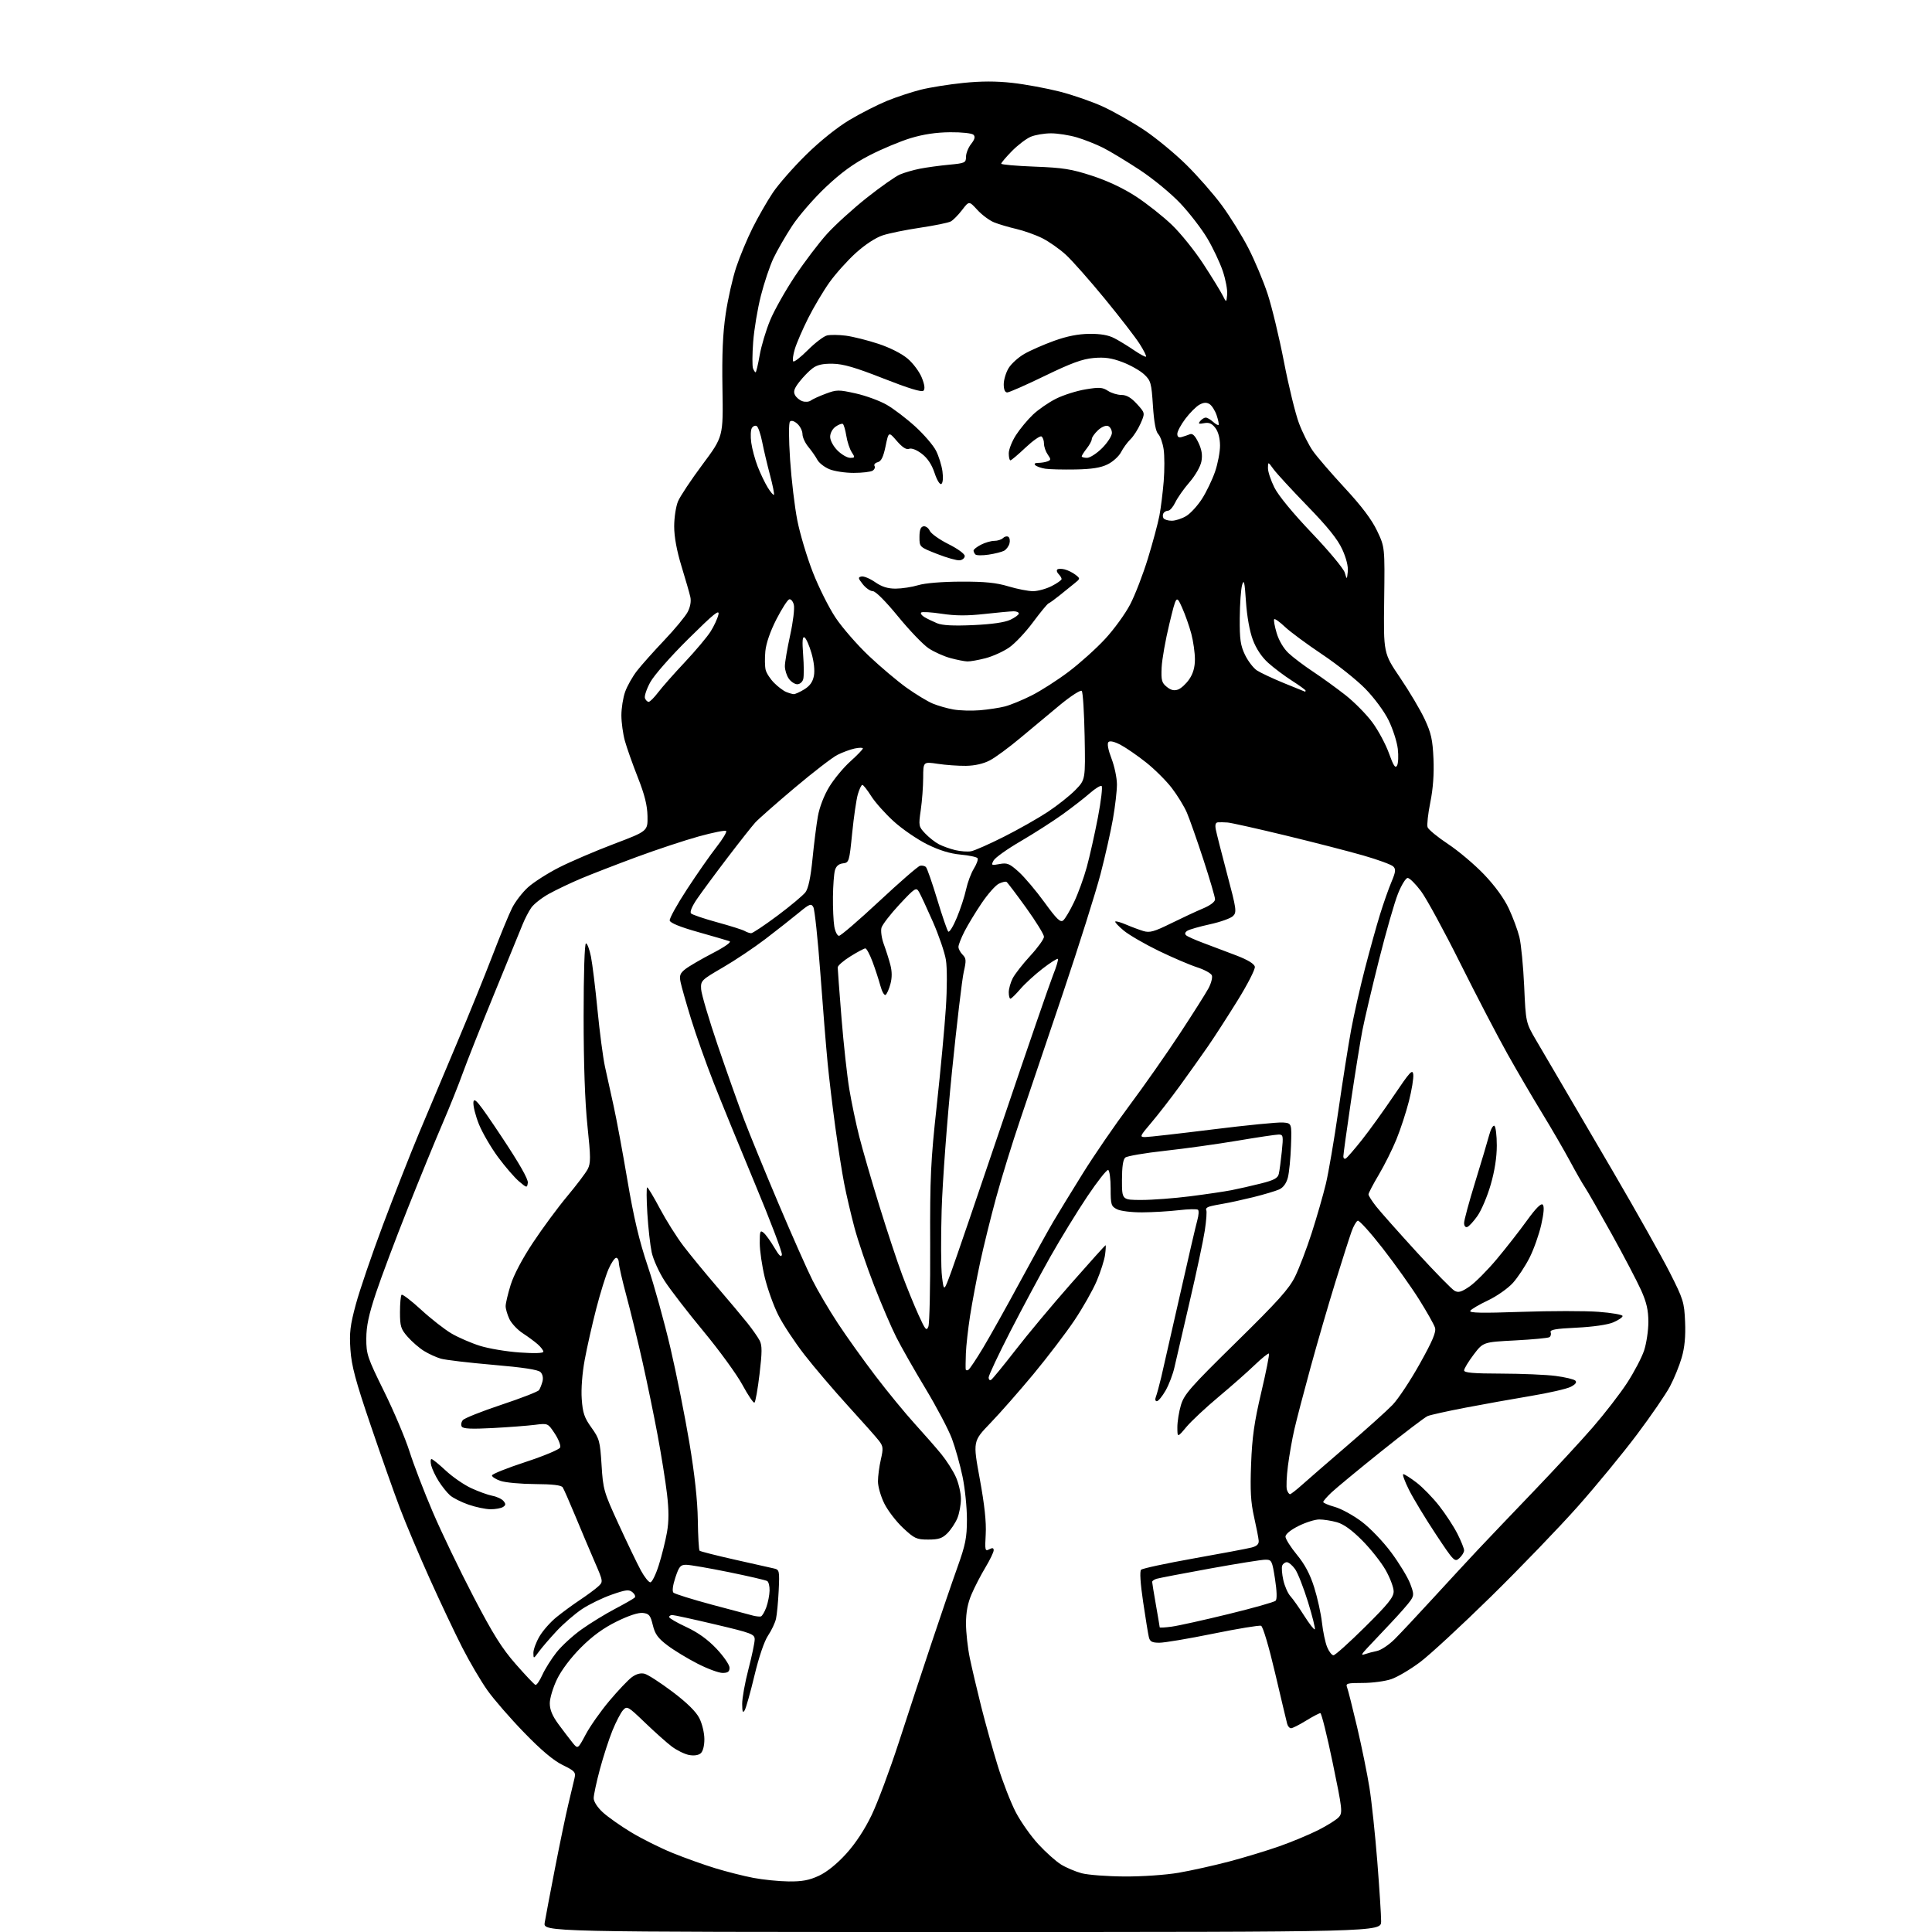 <?xml version="1.0" encoding="UTF-8" standalone="no"?>
<!-- Filename: 2f41cdad231000e4ac5b34861e2094ca79352e01082a2b01e507ddfe6a6537c3.svg -->
<!-- Created with https://svgstud.io -->
<svg
  version="1.1"
  xmlns="http://www.w3.org/2000/svg"
  xmlns:xlink="http://www.w3.org/1999/xlink"
  xmlns:svg="http://www.w3.org/2000/svg"
  xmlns:rdf="http://www.w3.org/1999/02/22-rdf-syntax-ns#"
  xmlns:cc="http://creativecommons.org/ns#"
  xmlns:dc="http://purl.org/dc/elements/1.1/"
  viewBox="0 0 768 768"
  width="768"
  height="768"
  role="img"
  aria-labelledby="titleID descID"
>
  <title id="titleID">pop art, comic-style woman of indigenous descent in business clothes</title>
  <desc id="descID">AI-generated SVG illustration: pop art, comic-style woman of indigenous descent in business clothes, created on https://svgstud.io</desc>

  <rect width="100%" height="100%" fill="white" />


  <path stroke="none" fill="black" fill-rule="evenodd" d="M382.45,768.00C215.91,768.00 215.91,768.00 216.53,764.25C216.87,762.19 218.73,752.40 220.65,742.50C222.58,732.60 224.97,721.12 225.97,717.00C226.97,712.88 228.06,708.31 228.38,706.86C228.93,704.47 228.49,703.98 223.65,701.62C220.02,699.84 215.13,695.73 208.37,688.75C202.89,683.11 196.32,675.55 193.77,671.95C191.21,668.35 186.71,660.70 183.77,654.95C180.84,649.20 174.99,636.85 170.79,627.50C166.58,618.15 161.26,605.55 158.97,599.50C156.67,593.45 151.43,578.60 147.32,566.50C141.31,548.83 139.73,542.92 139.30,536.50C138.84,529.81 139.19,526.87 141.45,518.50C142.93,513.00 147.77,498.82 152.20,487.00C156.64,475.18 163.09,458.75 166.54,450.50C169.99,442.25 176.72,426.27 181.49,415.00C186.25,403.73 192.65,387.98 195.71,380.00C198.77,372.02 202.30,363.45 203.56,360.94C204.82,358.43 207.67,354.72 209.90,352.71C212.13,350.69 217.68,347.15 222.23,344.83C226.78,342.52 236.57,338.32 244.00,335.50C257.50,330.38 257.50,330.38 257.39,324.44C257.31,320.12 256.26,315.91 253.53,309.00C251.47,303.77 249.16,297.25 248.40,294.50C247.64,291.75 247.02,287.19 247.01,284.38C247.01,281.56 247.67,277.35 248.49,275.04C249.31,272.72 251.43,268.95 253.22,266.66C255.00,264.37 259.89,258.89 264.09,254.47C268.29,250.05 272.47,244.99 273.38,243.23C274.42,241.22 274.81,238.99 274.41,237.26C274.07,235.74 272.48,230.24 270.89,225.04C269.01,218.87 268.00,213.38 268.00,209.26C268.00,205.78 268.68,201.30 269.52,199.30C270.35,197.31 274.74,190.70 279.27,184.63C287.50,173.58 287.50,173.58 287.19,154.54C286.96,140.77 287.32,132.52 288.48,124.73C289.36,118.81 291.24,110.49 292.66,106.23C294.07,101.98 297.00,94.95 299.17,90.61C301.34,86.27 304.95,79.97 307.20,76.61C309.45,73.25 315.42,66.45 320.46,61.50C326.01,56.05 332.80,50.61 337.67,47.70C342.10,45.06 348.82,41.64 352.61,40.09C356.40,38.55 362.43,36.56 366.01,35.66C369.59,34.76 377.16,33.55 382.84,32.97C390.00,32.23 396.00,32.22 402.39,32.94C407.46,33.50 415.91,35.06 421.17,36.39C426.43,37.73 434.23,40.43 438.50,42.41C442.77,44.38 450.08,48.53 454.73,51.62C459.39,54.72 466.91,60.91 471.46,65.38C476.01,69.85 482.40,77.14 485.68,81.59C488.95,86.03 493.70,93.68 496.23,98.59C498.76,103.49 502.21,111.71 503.90,116.85C505.59,121.99 508.52,134.14 510.40,143.85C512.28,153.56 514.96,164.54 516.37,168.26C517.77,171.98 520.26,176.93 521.89,179.26C523.52,181.59 529.24,188.22 534.59,194.00C541.28,201.22 545.28,206.53 547.41,211.00C550.50,217.50 550.50,217.50 550.23,238.59C549.96,259.67 549.96,259.67 556.57,269.42C560.21,274.79 564.59,282.17 566.31,285.84C568.91,291.40 569.49,294.01 569.83,301.63C570.09,307.68 569.67,313.54 568.57,318.95C567.66,323.46 567.17,327.90 567.48,328.82C567.79,329.74 571.45,332.75 575.60,335.50C579.76,338.25 586.23,343.72 589.98,347.65C594.28,352.16 597.90,357.14 599.77,361.15C601.41,364.64 603.30,369.75 603.98,372.50C604.66,375.25 605.52,384.02 605.88,392.00C606.53,406.50 606.53,406.50 610.62,413.50C612.87,417.35 616.96,424.32 619.71,429.00C622.47,433.68 632.21,450.32 641.37,466.00C650.52,481.68 660.60,499.60 663.76,505.83C669.17,516.51 669.52,517.65 669.85,525.49C670.09,531.23 669.68,535.62 668.51,539.65C667.58,542.87 665.48,548.04 663.83,551.14C662.19,554.24 656.26,562.87 650.67,570.31C645.08,577.75 634.54,590.57 627.25,598.79C619.96,607.01 604.43,623.14 592.74,634.62C581.05,646.10 568.34,657.86 564.49,660.73C560.65,663.61 555.51,666.65 553.07,667.48C550.64,668.32 545.53,669.00 541.71,669.00C535.52,669.00 534.86,669.18 535.48,670.75C535.86,671.71 537.66,678.84 539.48,686.58C541.30,694.32 543.50,705.12 544.37,710.58C545.25,716.04 546.65,729.27 547.50,740.00C548.34,750.73 549.03,761.41 549.02,763.75C549.00,768.00 549.00,768.00 382.45,768.00zM313.50,747.90C318.87,747.96 321.68,747.43 325.53,745.64C328.71,744.16 332.71,740.93 336.37,736.90C340.09,732.80 343.73,727.27 346.50,721.50C348.88,716.55 353.75,703.50 357.33,692.50C360.90,681.50 366.75,663.73 370.34,653.00C373.92,642.27 378.53,628.77 380.60,623.00C383.81,614.03 384.36,611.26 384.37,604.00C384.38,599.33 383.60,591.67 382.63,587.00C381.66,582.33 379.76,575.54 378.41,571.92C377.06,568.30 372.32,559.30 367.87,551.92C363.42,544.54 358.20,535.36 356.27,531.52C354.33,527.69 350.37,518.46 347.47,511.01C344.57,503.57 341.05,493.20 339.66,487.99C338.27,482.77 336.43,474.90 335.58,470.50C334.72,466.10 333.13,455.98 332.04,448.00C330.95,440.02 329.57,428.55 328.99,422.50C328.40,416.45 327.10,400.44 326.11,386.92C325.11,373.41 323.85,361.56 323.32,360.61C322.45,359.04 321.83,359.28 317.42,362.92C314.71,365.15 308.81,369.79 304.30,373.24C299.80,376.68 292.15,381.80 287.30,384.61C278.73,389.60 278.51,389.82 278.71,393.24C278.82,395.17 281.81,405.25 285.34,415.63C288.88,426.01 293.57,439.23 295.76,445.00C297.95,450.77 304.13,465.85 309.49,478.50C314.85,491.15 320.94,504.88 323.02,509.00C325.09,513.12 329.60,520.77 333.04,526.00C336.47,531.23 343.23,540.67 348.05,547.00C352.87,553.33 359.90,561.88 363.66,566.01C367.42,570.14 372.17,575.57 374.21,578.07C376.25,580.57 378.83,584.61 379.94,587.06C381.05,589.50 381.97,593.43 381.98,595.78C381.99,598.14 381.35,601.62 380.56,603.52C379.76,605.42 377.98,608.11 376.60,609.49C374.58,611.51 373.10,612.00 369.00,612.00C364.34,612.00 363.51,611.62 359.00,607.40C356.29,604.87 352.94,600.51 351.54,597.70C350.14,594.90 349.00,590.93 349.00,588.88C349.00,586.83 349.52,582.91 350.15,580.17C351.17,575.74 351.09,574.91 349.40,572.72C348.36,571.36 342.83,565.13 337.12,558.88C331.42,552.62 323.61,543.46 319.77,538.51C315.93,533.57 311.25,526.48 309.38,522.76C307.50,519.03 305.08,512.27 303.99,507.74C302.90,503.21 302.01,497.08 302.01,494.13C302.00,489.38 302.18,488.90 303.56,490.05C304.41,490.76 306.32,493.40 307.80,495.91C309.68,499.13 310.57,499.97 310.81,498.75C310.99,497.79 306.22,485.20 300.19,470.76C294.17,456.32 286.76,438.20 283.73,430.50C280.70,422.80 276.63,411.32 274.69,405.00C272.75,398.68 270.87,392.09 270.53,390.37C270.00,387.78 270.34,386.88 272.43,385.24C273.82,384.14 278.67,381.31 283.21,378.95C288.24,376.34 290.89,374.45 289.98,374.14C289.17,373.85 283.55,372.22 277.51,370.51C270.36,368.50 266.41,366.89 266.22,365.92C266.07,365.10 269.16,359.50 273.11,353.47C277.05,347.43 282.31,339.91 284.79,336.74C287.28,333.57 289.02,330.68 288.65,330.32C288.29,329.96 283.38,330.94 277.75,332.50C272.11,334.06 260.98,337.75 253.00,340.70C245.03,343.65 235.12,347.49 231.00,349.22C226.88,350.96 221.14,353.69 218.25,355.29C215.36,356.88 212.17,359.39 211.17,360.85C210.16,362.31 208.61,365.30 207.73,367.50C206.84,369.70 201.78,382.07 196.48,395.00C191.18,407.93 185.54,422.15 183.94,426.62C182.34,431.09 178.73,440.09 175.92,446.62C173.10,453.15 166.85,468.40 162.04,480.50C157.22,492.60 151.56,507.68 149.45,514.00C146.58,522.62 145.62,527.15 145.61,532.11C145.59,538.30 146.04,539.64 152.68,553.11C156.59,561.03 161.13,571.77 162.79,577.00C164.45,582.23 168.59,593.02 172.01,601.00C175.42,608.98 182.67,624.06 188.12,634.53C195.98,649.61 199.48,655.21 205.03,661.53C208.87,665.91 212.39,669.63 212.85,669.78C213.30,669.93 214.53,668.14 215.59,665.80C216.64,663.47 219.17,659.44 221.21,656.85C223.25,654.27 227.75,650.14 231.21,647.69C234.67,645.23 240.65,641.56 244.50,639.54C248.35,637.51 251.86,635.51 252.29,635.08C252.73,634.66 252.34,633.70 251.44,632.95C250.03,631.78 248.83,631.91 243.16,633.90C239.51,635.17 234.22,637.74 231.40,639.61C228.59,641.48 224.07,645.37 221.37,648.25C218.67,651.14 215.47,654.85 214.26,656.50C212.10,659.46 212.06,659.46 212.03,657.09C212.01,655.76 213.10,652.80 214.45,650.50C215.79,648.21 218.83,644.76 221.20,642.85C223.56,640.93 227.75,637.86 230.50,636.03C233.25,634.20 236.48,631.82 237.67,630.75C239.85,628.80 239.85,628.80 236.31,620.65C234.37,616.17 230.92,608.00 228.64,602.50C226.36,597.00 224.13,591.94 223.69,591.25C223.13,590.39 219.69,589.98 212.69,589.94C207.09,589.91 200.93,589.35 199.00,588.69C197.07,588.04 195.53,587.05 195.57,586.50C195.61,585.95 201.60,583.55 208.88,581.17C216.21,578.77 222.37,576.19 222.68,575.39C222.98,574.60 222.01,572.10 220.52,569.85C217.80,565.74 217.80,565.74 212.65,566.39C209.82,566.75 202.28,567.33 195.90,567.67C187.43,568.12 184.10,567.97 183.56,567.10C183.16,566.45 183.35,565.28 183.99,564.51C184.63,563.75 191.53,561.00 199.32,558.41C207.12,555.82 213.84,553.21 214.26,552.60C214.68,552.00 215.30,550.45 215.64,549.17C216.01,547.75 215.71,546.28 214.86,545.43C213.90,544.47 207.95,543.56 195.98,542.54C186.37,541.71 177.02,540.61 175.21,540.08C173.41,539.55 170.40,538.18 168.53,537.02C166.67,535.87 163.76,533.35 162.07,531.43C159.34,528.32 159.00,527.24 159.00,521.63C159.00,518.17 159.28,515.05 159.63,514.70C159.98,514.36 163.46,517.02 167.38,520.62C171.30,524.23 176.75,528.49 179.50,530.10C182.25,531.70 187.34,533.91 190.80,534.99C194.27,536.08 201.36,537.27 206.55,537.63C212.47,538.05 216.00,537.93 216.00,537.32C216.00,536.79 214.99,535.46 213.75,534.37C212.51,533.28 209.81,531.29 207.75,529.95C205.69,528.60 203.33,526.08 202.50,524.35C201.68,522.62 201.00,520.30 201.00,519.20C201.00,518.11 201.89,514.32 202.99,510.78C204.20,506.85 207.66,500.29 211.89,493.93C215.69,488.19 221.82,479.90 225.50,475.50C229.18,471.10 232.84,466.27 233.62,464.76C234.85,462.38 234.84,460.09 233.52,447.54C232.53,438.08 232.00,422.99 232.00,404.03C232.00,386.82 232.38,375.00 232.93,375.00C233.44,375.00 234.33,377.36 234.91,380.25C235.49,383.14 236.66,392.70 237.52,401.50C238.38,410.30 239.71,420.43 240.48,424.00C241.25,427.57 242.80,434.58 243.91,439.56C245.02,444.55 247.49,457.82 249.39,469.06C251.93,484.05 254.08,493.18 257.48,503.28C260.03,510.86 264.08,525.49 266.49,535.78C268.90,546.08 272.29,563.05 274.04,573.50C276.15,586.12 277.27,596.42 277.39,604.19C277.48,610.63 277.80,616.13 278.09,616.43C278.39,616.72 284.68,618.32 292.07,619.98C299.45,621.63 306.50,623.22 307.71,623.50C309.82,624.00 309.91,624.42 309.54,632.30C309.32,636.85 308.84,641.91 308.46,643.54C308.08,645.17 306.66,648.16 305.30,650.18C303.81,652.40 301.67,658.69 299.92,666.01C298.32,672.69 296.57,678.91 296.04,679.83C295.29,681.11 295.05,680.54 295.03,677.36C295.01,675.08 296.12,668.89 297.50,663.60C298.88,658.30 300.00,652.95 300.00,651.71C300.00,649.60 298.86,649.17 284.25,645.72C275.59,643.67 267.94,642.00 267.25,642.00C266.56,642.00 266.00,642.36 266.00,642.81C266.00,643.25 269.07,645.04 272.83,646.78C277.46,648.93 281.33,651.71 284.83,655.41C287.67,658.42 290.00,661.81 290.00,662.94C290.00,664.52 289.36,665.00 287.25,665.02C285.74,665.02 281.25,663.37 277.28,661.33C273.30,659.30 267.92,656.03 265.32,654.06C261.54,651.20 260.37,649.59 259.50,645.99C258.56,642.11 258.03,641.46 255.56,641.17C253.76,640.96 249.92,642.22 245.11,644.59C239.85,647.18 235.47,650.37 230.93,654.92C226.96,658.89 223.20,663.86 221.45,667.47C219.85,670.76 218.55,675.08 218.55,677.08C218.55,679.66 219.56,682.08 222.02,685.43C223.94,688.02 226.44,691.32 227.60,692.75C229.70,695.35 229.70,695.35 232.86,689.42C234.59,686.17 238.82,680.16 242.26,676.09C245.69,672.01 249.70,667.79 251.16,666.71C252.91,665.42 254.65,664.95 256.22,665.34C257.54,665.67 262.52,668.89 267.30,672.49C273.05,676.83 276.66,680.37 277.99,682.98C279.11,685.17 280.00,688.89 280.00,691.34C280.00,694.05 279.42,696.24 278.50,697.00C277.57,697.77 275.77,698.00 273.83,697.62C272.09,697.27 269.05,695.77 267.08,694.30C265.11,692.82 260.31,688.54 256.41,684.79C249.63,678.27 249.26,678.06 247.66,679.82C246.75,680.83 244.86,684.47 243.46,687.91C242.06,691.35 239.81,698.29 238.46,703.33C237.11,708.37 236.00,713.54 236.00,714.80C236.00,716.17 237.47,718.45 239.64,720.44C241.64,722.27 246.70,725.84 250.89,728.37C255.08,730.90 262.44,734.58 267.25,736.54C272.06,738.50 279.71,741.24 284.25,742.63C288.79,744.02 295.65,745.76 299.50,746.49C303.35,747.22 309.65,747.86 313.50,747.90zM447.00,745.93C454.02,745.97 463.45,745.32 468.50,744.45C473.45,743.60 482.49,741.59 488.58,739.99C494.67,738.38 503.67,735.65 508.58,733.92C513.49,732.19 520.42,729.30 524.00,727.50C527.58,725.69 531.26,723.38 532.18,722.36C533.77,720.60 533.62,719.33 529.77,700.75C527.52,689.89 525.31,681.00 524.86,681.00C524.40,681.00 521.84,682.35 519.15,684.00C516.47,685.65 513.80,687.00 513.21,687.00C512.62,687.00 511.92,686.21 511.67,685.25C511.41,684.29 509.26,675.24 506.89,665.14C504.42,654.59 502.04,646.57 501.30,646.28C500.59,646.01 492.02,647.42 482.26,649.41C472.49,651.40 462.86,653.02 460.86,653.01C457.91,653.00 457.11,652.57 456.68,650.75C456.38,649.51 455.36,643.20 454.40,636.72C453.31,629.36 453.01,624.59 453.60,624.00C454.12,623.48 463.53,621.46 474.52,619.50C485.51,617.55 495.85,615.60 497.50,615.17C499.63,614.62 500.46,613.82 500.35,612.44C500.27,611.38 499.44,607.12 498.51,603.00C497.19,597.15 496.93,592.52 497.33,582.00C497.73,571.34 498.58,565.35 501.36,553.53C503.30,545.29 504.68,538.34 504.42,538.08C504.16,537.83 501.60,539.88 498.73,542.64C495.85,545.41 489.38,551.12 484.34,555.33C479.30,559.54 473.57,564.90 471.61,567.24C468.04,571.50 468.04,571.50 468.02,567.41C468.01,565.16 468.65,561.15 469.45,558.50C470.73,554.25 473.28,551.35 491.37,533.59C507.99,517.27 512.39,512.37 514.80,507.50C516.42,504.20 519.40,496.39 521.42,490.14C523.43,483.89 525.96,475.12 527.04,470.64C528.11,466.16 530.36,453.05 532.02,441.50C533.69,429.95 535.96,415.55 537.07,409.50C538.19,403.45 540.67,392.43 542.60,385.00C544.53,377.57 547.21,367.90 548.58,363.50C549.94,359.10 551.98,353.30 553.11,350.62C554.82,346.56 554.94,345.52 553.83,344.43C553.10,343.70 547.75,341.74 541.94,340.07C536.13,338.40 522.18,334.81 510.94,332.09C499.70,329.37 489.38,327.07 488.00,326.96C486.62,326.86 484.89,326.83 484.14,326.89C483.20,326.97 482.94,327.86 483.30,329.75C483.59,331.26 485.62,339.25 487.81,347.50C491.52,361.43 491.68,362.62 490.15,364.14C489.24,365.04 485.12,366.51 481.00,367.41C476.88,368.31 472.83,369.47 472.01,369.98C471.05,370.58 470.87,371.23 471.51,371.80C472.05,372.29 475.20,373.69 478.50,374.91C481.80,376.13 487.64,378.34 491.49,379.82C496.06,381.58 498.59,383.13 498.82,384.30C499.01,385.28 495.90,391.36 491.90,397.80C487.91,404.23 482.62,412.43 480.14,416.00C477.67,419.57 472.71,426.55 469.12,431.50C465.52,436.45 460.38,443.09 457.69,446.25C453.07,451.69 452.93,452.00 455.25,452.00C456.60,452.00 468.68,450.63 482.10,448.96C495.52,447.29 508.07,446.05 510.00,446.21C513.50,446.50 513.50,446.50 513.19,455.50C513.02,460.45 512.46,466.11 511.95,468.09C511.34,470.40 510.12,472.08 508.50,472.82C507.13,473.44 502.51,474.82 498.25,475.88C493.99,476.93 488.70,478.09 486.50,478.45C484.30,478.81 481.71,479.34 480.74,479.63C479.76,479.91 479.21,480.53 479.50,481.01C479.80,481.48 479.54,485.16 478.92,489.19C478.31,493.21 475.59,505.95 472.89,517.50C470.19,529.05 467.48,540.75 466.87,543.50C466.27,546.25 464.68,550.41 463.35,552.75C462.01,555.09 460.44,557.00 459.85,557.00C459.24,557.00 459.08,556.25 459.48,555.25C459.86,554.29 460.81,550.80 461.60,547.50C462.38,544.20 465.71,529.58 469.00,515.00C472.28,500.43 475.42,486.94 475.96,485.03C476.51,483.11 476.62,481.26 476.23,480.91C475.83,480.55 472.35,480.63 468.50,481.08C464.65,481.53 458.12,481.91 454.00,481.93C449.82,481.95 445.39,481.41 444.00,480.69C441.70,479.52 441.50,478.88 441.50,472.46C441.50,468.63 441.06,465.32 440.52,465.09C439.98,464.87 436.25,469.60 432.23,475.59C428.21,481.59 421.61,492.35 417.57,499.50C413.54,506.65 406.35,520.05 401.61,529.27C396.88,538.49 393.00,546.73 393.00,547.58C393.00,548.42 393.45,548.84 393.99,548.50C394.54,548.17 398.89,542.85 403.66,536.70C408.42,530.54 418.36,518.64 425.75,510.25C433.13,501.86 439.31,495.00 439.47,495.00C439.64,495.00 439.56,496.69 439.29,498.75C439.02,500.81 437.53,505.50 435.98,509.17C434.42,512.84 430.41,519.93 427.05,524.93C423.69,529.93 416.37,539.52 410.79,546.26C405.20,552.99 397.50,561.75 393.68,565.71C386.73,572.93 386.73,572.93 389.48,587.91C391.37,598.20 392.11,605.07 391.84,609.86C391.47,616.29 391.58,616.76 393.22,615.88C394.52,615.19 395.00,615.30 395.00,616.27C395.00,617.01 393.53,620.07 391.73,623.06C389.93,626.05 387.45,630.83 386.23,633.69C384.68,637.28 384.00,640.87 384.00,645.37C384.00,648.94 384.69,655.16 385.53,659.18C386.37,663.21 388.42,671.90 390.07,678.50C391.73,685.10 394.69,695.67 396.64,702.00C398.59,708.33 401.82,716.62 403.81,720.43C405.80,724.24 409.85,729.96 412.79,733.14C415.74,736.33 419.78,739.94 421.78,741.17C423.77,742.40 427.45,743.96 429.95,744.64C432.45,745.31 440.12,745.89 447.00,745.93zM530.08,658.00C530.73,658.00 536.37,652.93 542.63,646.73C551.85,637.60 554.00,634.92 554.00,632.60C554.00,631.03 552.56,627.21 550.81,624.12C549.05,621.03 544.86,615.73 541.50,612.35C537.37,608.19 534.11,605.85 531.44,605.11C529.27,604.50 526.13,604.01 524.45,604.01C522.77,604.00 519.05,605.17 516.20,606.59C513.05,608.16 511.00,609.84 511.00,610.85C511.00,611.76 513.04,614.99 515.52,618.01C518.69,621.85 520.76,625.75 522.41,631.00C523.71,635.12 525.10,641.42 525.50,645.00C525.90,648.58 526.82,652.96 527.56,654.75C528.30,656.54 529.43,658.00 530.08,658.00zM542.50,657.58C543.60,657.19 545.80,656.60 547.39,656.28C548.98,655.96 552.13,653.85 554.39,651.60C556.65,649.34 563.45,642.10 569.49,635.50C575.54,628.90 583.66,620.12 587.53,616.00C591.41,611.88 601.31,601.49 609.54,592.92C617.77,584.35 628.38,572.88 633.12,567.42C637.86,561.96 644.01,554.01 646.79,549.74C649.57,545.47 652.61,539.67 653.55,536.86C654.48,534.04 655.25,528.94 655.25,525.52C655.25,520.83 654.54,517.73 652.38,512.90C650.80,509.38 645.52,499.30 640.64,490.50C635.75,481.70 630.99,473.38 630.05,472.00C629.11,470.62 626.41,465.90 624.05,461.50C621.68,457.10 616.72,448.55 613.02,442.50C609.32,436.45 603.13,425.88 599.27,419.00C595.41,412.12 586.97,395.93 580.52,383.00C574.07,370.07 567.03,357.14 564.87,354.25C562.70,351.36 560.32,349.00 559.57,349.00C558.83,349.00 557.09,351.81 555.72,355.25C554.34,358.69 550.96,370.50 548.19,381.50C545.42,392.50 542.45,405.10 541.59,409.50C540.73,413.90 538.67,426.67 537.01,437.87C535.36,449.07 534.00,458.89 534.00,459.68C534.00,460.47 534.45,460.84 535.01,460.49C535.56,460.15 538.41,456.86 541.33,453.19C544.26,449.51 549.99,441.55 554.08,435.50C560.48,426.01 561.54,424.86 561.80,427.12C561.97,428.56 561.19,433.34 560.07,437.73C558.95,442.13 556.72,448.95 555.11,452.89C553.51,456.83 550.35,463.16 548.10,466.95C545.84,470.75 544.00,474.27 544.00,474.79C544.00,475.30 545.38,477.47 547.07,479.61C548.76,481.75 556.03,489.93 563.22,497.80C570.42,505.66 577.17,512.56 578.23,513.12C579.77,513.95 581.00,513.58 584.24,511.34C586.48,509.78 591.32,504.91 595.00,500.51C598.69,496.10 604.08,489.21 606.98,485.18C610.48,480.33 612.60,478.20 613.26,478.86C613.92,479.52 613.72,482.22 612.66,486.88C611.79,490.74 609.70,496.64 608.01,499.98C606.32,503.32 603.34,507.83 601.38,510.00C599.42,512.17 594.98,515.28 591.50,516.93C588.02,518.57 584.85,520.43 584.46,521.07C583.93,521.93 589.03,522.03 604.80,521.48C616.37,521.08 630.16,521.07 635.42,521.47C640.69,521.86 645.00,522.62 645.00,523.14C645.00,523.67 643.31,524.81 641.25,525.68C639.01,526.62 633.14,527.46 626.70,527.77C618.30,528.17 616.01,528.58 616.40,529.61C616.68,530.34 616.46,531.21 615.91,531.55C615.36,531.90 609.21,532.47 602.24,532.84C589.58,533.50 589.58,533.50 585.79,538.50C583.71,541.25 582.01,544.06 582.01,544.75C582.00,545.69 585.63,546.01 596.75,546.03C604.86,546.05 614.59,546.46 618.37,546.95C622.14,547.44 625.68,548.28 626.23,548.83C626.90,549.50 626.27,550.32 624.36,551.30C622.79,552.10 615.65,553.73 608.50,554.92C601.35,556.11 589.65,558.21 582.50,559.58C575.35,560.95 568.60,562.45 567.50,562.91C566.40,563.37 558.08,569.71 549.00,576.99C539.92,584.27 531.04,591.62 529.25,593.31C527.46,595.01 526.00,596.70 526.00,597.07C526.00,597.44 528.08,598.32 530.62,599.03C533.16,599.74 537.95,602.37 541.27,604.86C544.64,607.39 549.84,612.82 553.05,617.15C556.21,621.41 559.57,626.94 560.53,629.43C562.09,633.53 562.11,634.18 560.72,636.23C559.88,637.48 556.33,641.52 552.84,645.21C549.36,648.90 545.15,653.35 543.50,655.11C541.15,657.62 540.93,658.15 542.50,657.58zM522.66,647.68C522.92,647.41 521.71,642.53 519.96,636.84C518.20,631.16 515.89,625.26 514.82,623.75C513.74,622.24 512.27,621.00 511.54,621.00C510.81,621.00 509.98,621.62 509.69,622.38C509.40,623.13 509.60,625.72 510.14,628.13C510.68,630.53 511.94,633.40 512.95,634.50C513.96,635.60 516.44,639.12 518.47,642.33C520.51,645.54 522.39,647.95 522.66,647.68zM465.75,646.62C468.36,646.27 478.52,644.02 488.32,641.62C498.12,639.23 506.56,636.84 507.08,636.32C507.68,635.72 507.59,632.53 506.84,627.68C505.69,620.34 505.52,620.00 503.00,620.00C501.54,620.00 491.61,621.59 480.93,623.53C470.24,625.47 460.71,627.30 459.75,627.59C458.79,627.89 458.00,628.44 458.00,628.82C458.00,629.19 458.68,633.33 459.50,638.00C460.32,642.67 461.00,646.67 461.00,646.88C461.00,647.09 463.14,646.97 465.75,646.62zM302.43,642.57C302.94,642.46 303.92,640.83 304.61,638.94C305.29,637.05 305.88,634.06 305.92,632.31C305.97,630.55 305.54,628.83 304.98,628.49C304.42,628.14 297.55,626.55 289.73,624.95C281.90,623.36 274.30,622.04 272.83,622.03C270.50,622.00 269.95,622.65 268.47,627.09C267.45,630.17 267.14,632.54 267.70,633.10C268.20,633.60 275.11,635.76 283.06,637.90C291.00,640.04 298.40,642.00 299.50,642.27C300.60,642.54 301.92,642.67 302.43,642.57zM258.52,629.00C259.18,629.00 260.70,625.91 261.89,622.14C263.08,618.37 264.54,612.51 265.13,609.13C265.91,604.71 265.91,600.39 265.14,593.84C264.55,588.82 262.88,578.36 261.43,570.60C259.99,562.85 257.29,549.75 255.44,541.50C253.59,533.25 250.71,521.43 249.04,515.23C247.37,509.03 246.00,503.07 246.00,501.98C246.00,500.89 245.52,500.00 244.94,500.00C244.36,500.00 243.00,502.00 241.92,504.45C240.83,506.90 238.63,513.99 237.02,520.20C235.42,526.42 233.35,535.55 232.44,540.50C231.44,545.89 230.96,552.17 231.25,556.14C231.64,561.67 232.28,563.57 235.11,567.50C238.27,571.90 238.54,572.90 239.13,582.36C239.73,592.10 240.00,593.04 245.96,606.00C249.37,613.42 253.32,621.64 254.74,624.25C256.16,626.86 257.86,629.00 258.52,629.00zM580.11,619.40C578.28,621.05 577.94,620.71 570.72,609.81C566.60,603.59 561.82,595.69 560.10,592.25C558.38,588.81 557.36,586.00 557.84,586.00C558.32,586.00 560.69,587.51 563.11,589.36C565.52,591.21 569.58,595.37 572.11,598.61C574.65,601.85 577.91,606.85 579.36,609.72C580.81,612.59 582.00,615.55 582.00,616.31C582.00,617.07 581.15,618.46 580.11,619.40zM195.00,599.95C193.07,599.94 189.14,599.12 186.25,598.12C183.36,597.12 180.04,595.45 178.87,594.40C177.70,593.36 175.69,590.85 174.41,588.83C173.13,586.82 171.79,584.00 171.43,582.58C171.07,581.16 171.12,580.00 171.54,580.00C171.95,580.00 174.48,582.05 177.16,584.55C179.84,587.06 184.38,590.20 187.26,591.54C190.14,592.88 193.95,594.26 195.71,594.60C197.48,594.93 199.48,595.87 200.15,596.68C201.12,597.85 201.08,598.34 199.94,599.06C199.15,599.56 196.93,599.96 195.00,599.95zM512.82,593.96C513.19,593.93 515.36,592.25 517.63,590.21C519.91,588.17 528.01,581.14 535.63,574.59C543.26,568.04 551.34,560.77 553.58,558.44C555.83,556.10 560.69,548.75 564.40,542.10C569.53,532.91 570.97,529.47 570.43,527.76C570.05,526.52 567.19,521.45 564.08,516.50C560.97,511.55 554.46,502.41 549.62,496.20C544.78,489.98 540.33,485.06 539.74,485.25C539.15,485.45 538.03,487.39 537.26,489.56C536.48,491.73 533.61,500.70 530.88,509.50C528.15,518.30 523.70,533.60 520.99,543.50C518.28,553.40 515.36,564.55 514.51,568.28C513.65,572.00 512.51,578.51 511.97,582.73C511.43,586.96 511.25,591.22 511.57,592.21C511.88,593.19 512.44,593.98 512.82,593.96zM299.91,557.56C299.51,557.81 297.36,554.64 295.14,550.53C292.92,546.41 285.97,536.85 279.69,529.27C273.41,521.70 266.45,512.67 264.21,509.21C261.98,505.75 259.66,500.63 259.06,497.83C258.46,495.03 257.68,488.07 257.33,482.37C256.98,476.67 256.95,472.00 257.27,472.00C257.58,472.00 259.87,475.82 262.35,480.49C264.84,485.16 269.02,491.80 271.64,495.24C274.26,498.68 280.27,506.00 284.99,511.50C289.71,517.00 295.19,523.52 297.16,526.00C299.13,528.48 301.30,531.58 301.98,532.90C302.98,534.82 302.97,537.47 301.93,546.20C301.22,552.20 300.31,557.31 299.91,557.56zM384.95,544.53C385.47,544.21 388.12,540.24 390.83,535.72C393.54,531.20 400.14,519.40 405.49,509.50C410.84,499.60 416.82,488.80 418.77,485.50C420.72,482.20 425.95,473.65 430.40,466.50C434.84,459.35 443.18,447.20 448.93,439.50C454.68,431.80 463.68,418.96 468.94,410.96C474.20,402.96 479.36,394.80 480.41,392.84C481.46,390.87 482.05,388.57 481.73,387.73C481.41,386.90 478.75,385.44 475.82,384.50C472.89,383.55 466.00,380.60 460.50,377.93C455.00,375.25 448.79,371.65 446.70,369.92C444.61,368.19 443.10,366.57 443.34,366.33C443.58,366.08 445.52,366.63 447.64,367.54C449.76,368.45 452.85,369.60 454.50,370.10C457.02,370.86 458.76,370.38 465.50,367.05C469.90,364.88 475.64,362.21 478.25,361.11C481.14,359.90 483.00,358.48 483.00,357.49C483.00,356.60 480.92,349.52 478.38,341.74C475.84,333.97 472.88,325.56 471.81,323.06C470.74,320.55 468.02,316.13 465.79,313.22C463.55,310.32 458.97,305.76 455.61,303.10C452.25,300.43 447.72,297.30 445.54,296.14C443.05,294.81 441.22,294.38 440.63,294.97C440.04,295.56 440.49,298.01 441.84,301.54C443.03,304.64 444.00,309.28 444.00,311.84C444.00,314.40 443.29,320.54 442.42,325.49C441.56,330.43 439.33,340.33 437.47,347.49C435.60,354.64 428.93,375.80 422.64,394.50C416.34,413.20 408.67,435.93 405.58,445.00C402.49,454.07 398.18,468.02 396.00,476.00C393.82,483.98 390.94,495.68 389.58,502.00C388.23,508.32 386.45,517.77 385.63,523.00C384.82,528.23 384.06,534.98 383.95,538.00C383.84,541.02 383.81,543.86 383.88,544.31C383.94,544.75 384.43,544.85 384.95,544.53zM369.05,527.32C369.51,526.12 369.83,511.49 369.76,494.82C369.66,468.06 369.96,461.56 372.37,439.50C373.87,425.75 375.50,408.30 375.99,400.72C376.51,392.78 376.52,384.67 376.01,381.56C375.53,378.60 373.18,371.75 370.80,366.34C368.42,360.93 365.94,355.60 365.29,354.50C364.19,352.63 363.70,352.95 357.58,359.50C353.99,363.35 350.76,367.53 350.40,368.79C350.05,370.05 350.46,372.98 351.31,375.29C352.17,377.61 353.34,381.29 353.91,383.47C354.62,386.17 354.64,388.63 353.95,391.18C353.40,393.23 352.53,395.17 352.02,395.49C351.51,395.80 350.58,394.14 349.95,391.80C349.31,389.45 347.91,385.16 346.83,382.27C345.74,379.37 344.47,377.00 343.99,377.00C343.52,377.00 340.85,378.42 338.07,380.15C335.28,381.88 333.00,383.87 333.00,384.57C333.00,385.27 333.68,394.32 334.51,404.67C335.34,415.03 336.74,427.77 337.62,433.00C338.49,438.23 340.26,446.64 341.54,451.71C342.82,456.77 346.40,469.15 349.51,479.21C352.61,489.27 356.71,501.66 358.62,506.75C360.52,511.84 363.46,519.04 365.15,522.75C367.83,528.67 368.31,529.23 369.05,527.32zM378.15,505.50C379.76,501.10 389.00,474.10 398.67,445.50C408.34,416.90 417.32,390.84 418.62,387.58C419.93,384.33 420.78,381.45 420.52,381.19C420.26,380.93 417.53,382.66 414.45,385.04C411.37,387.42 407.37,391.08 405.58,393.18C403.78,395.28 402.01,397.00 401.65,397.00C401.29,397.00 401.00,395.85 401.00,394.45C401.00,393.05 401.71,390.54 402.57,388.87C403.43,387.20 406.58,383.17 409.57,379.92C412.56,376.68 415.00,373.28 415.00,372.38C415.00,371.47 411.81,366.30 407.91,360.87C404.00,355.44 400.49,350.80 400.10,350.56C399.71,350.32 398.32,350.66 397.01,351.31C395.70,351.96 392.65,355.43 390.23,359.00C387.82,362.57 384.75,367.62 383.42,370.22C382.09,372.81 381.00,375.59 381.00,376.40C381.00,377.20 381.74,378.60 382.65,379.51C384.09,380.95 384.15,381.82 383.11,386.33C382.45,389.17 380.34,407.02 378.42,426.00C376.50,445.00 374.66,469.71 374.32,481.00C373.98,492.27 374.04,504.20 374.46,507.50C375.21,513.50 375.21,513.50 378.15,505.50zM583.25,487.75C582.53,487.99 582.00,487.32 582.00,486.16C582.00,485.06 583.99,477.71 586.42,469.83C588.85,461.95 591.35,453.57 591.97,451.22C592.59,448.87 593.52,447.20 594.05,447.53C594.57,447.85 595.00,451.38 595.00,455.36C595.00,460.07 594.15,465.53 592.56,470.98C591.23,475.59 588.86,481.15 587.31,483.35C585.77,485.54 583.94,487.53 583.25,487.75zM453.79,477.00C458.07,477.00 466.73,476.35 473.04,475.55C479.34,474.75 486.75,473.66 489.51,473.12C492.27,472.58 497.52,471.39 501.18,470.47C506.43,469.15 507.94,468.35 508.34,466.65C508.62,465.47 509.16,461.46 509.54,457.75C510.18,451.50 510.09,451.00 508.29,451.00C507.23,451.00 499.86,452.10 491.93,453.44C483.99,454.78 471.01,456.59 463.07,457.46C455.14,458.33 448.05,459.54 447.32,460.15C446.43,460.89 446.00,463.81 446.00,469.12C446.00,477.00 446.00,477.00 453.79,477.00zM209.82,470.17C209.51,472.27 209.44,472.26 206.33,469.63C204.58,468.16 200.85,463.84 198.04,460.05C195.22,456.25 191.79,450.36 190.40,446.96C189.02,443.55 188.03,439.58 188.19,438.13C188.45,435.92 190.23,438.10 199.32,451.76C206.38,462.38 210.03,468.77 209.82,470.17zM333.52,372.00C334.21,372.00 341.40,365.81 349.51,358.25C357.61,350.69 364.91,344.35 365.73,344.16C366.54,343.97 367.60,344.20 368.07,344.67C368.55,345.15 370.56,350.93 372.55,357.52C374.54,364.11 376.52,369.87 376.94,370.31C377.37,370.76 378.91,368.28 380.35,364.81C381.80,361.34 383.46,356.26 384.04,353.53C384.63,350.80 386.01,347.10 387.12,345.30C388.23,343.51 388.90,341.64 388.60,341.16C388.30,340.68 385.28,340.03 381.89,339.72C377.69,339.34 373.44,338.04 368.60,335.65C364.69,333.71 358.72,329.63 355.33,326.56C351.95,323.50 347.90,318.97 346.34,316.50C344.78,314.03 343.18,312.00 342.80,312.00C342.41,312.00 341.60,313.69 341.00,315.75C340.41,317.81 339.39,324.77 338.75,331.20C337.61,342.58 337.51,342.92 335.08,343.20C333.40,343.40 332.35,344.32 331.89,346.00C331.51,347.38 331.16,352.10 331.11,356.50C331.06,360.90 331.30,366.19 331.64,368.25C331.98,370.31 332.83,372.00 333.52,372.00zM298.58,370.97C299.17,370.99 303.89,367.84 309.08,363.97C314.26,360.10 319.26,355.91 320.20,354.66C321.33,353.13 322.25,348.77 322.98,341.44C323.57,335.42 324.54,327.80 325.12,324.50C325.75,320.91 327.55,316.22 329.62,312.81C331.52,309.68 335.31,305.11 338.04,302.66C340.77,300.20 343.00,297.89 343.00,297.52C343.00,297.15 341.54,297.16 339.75,297.54C337.96,297.93 334.87,299.07 332.87,300.08C330.88,301.09 323.24,306.97 315.90,313.16C308.57,319.34 301.52,325.55 300.24,326.95C298.96,328.35 293.97,334.68 289.15,341.00C284.33,347.32 278.90,354.68 277.08,357.34C275.04,360.33 274.14,362.54 274.71,363.11C275.22,363.62 279.88,365.20 285.07,366.62C290.26,368.04 295.18,369.59 296.00,370.07C296.82,370.55 297.98,370.95 298.58,370.97zM422.64,365.88C423.40,365.25 425.34,361.98 426.95,358.60C428.56,355.23 430.83,348.99 432.00,344.72C433.17,340.46 435.16,331.57 436.43,324.96C437.69,318.36 438.36,312.72 437.90,312.44C437.45,312.16 435.38,313.43 433.29,315.26C431.21,317.10 426.35,320.87 422.50,323.65C418.65,326.42 411.12,331.25 405.78,334.37C400.43,337.48 395.56,340.95 394.96,342.08C393.93,343.99 394.08,344.08 397.33,343.47C400.37,342.90 401.30,343.28 404.97,346.59C407.27,348.67 411.87,354.12 415.20,358.70C420.08,365.42 421.52,366.81 422.64,365.88zM386.00,338.39C387.38,338.15 393.23,335.56 399.01,332.65C404.79,329.74 412.67,325.28 416.51,322.74C420.35,320.20 425.30,316.28 427.49,314.03C431.48,309.93 431.48,309.93 431.16,292.71C430.98,283.25 430.47,275.11 430.01,274.64C429.56,274.17 425.71,276.65 421.46,280.14C417.22,283.64 410.09,289.57 405.62,293.33C401.15,297.08 395.70,301.10 393.50,302.25C390.94,303.60 387.52,304.38 384.00,304.43C380.98,304.47 375.91,304.11 372.75,303.63C367.00,302.77 367.00,302.77 366.98,309.13C366.97,312.64 366.54,318.42 366.02,321.99C365.11,328.27 365.17,328.57 367.79,331.33C369.28,332.90 371.72,334.82 373.22,335.60C374.71,336.38 377.64,337.43 379.72,337.93C381.80,338.43 384.62,338.64 386.00,338.39zM555.35,304.33C555.84,303.46 555.97,300.44 555.64,297.63C555.31,294.82 553.66,289.73 551.99,286.32C550.24,282.76 546.29,277.42 542.72,273.77C539.30,270.28 531.55,264.11 525.50,260.07C519.45,256.02 512.82,251.12 510.77,249.17C508.72,247.22 506.80,245.86 506.52,246.14C506.24,246.43 506.67,248.89 507.48,251.61C508.36,254.60 510.24,257.78 512.22,259.64C514.03,261.34 518.42,264.66 522.00,267.02C525.58,269.39 531.38,273.60 534.91,276.37C538.43,279.15 543.23,284.02 545.56,287.19C547.89,290.36 550.85,295.87 552.13,299.44C553.91,304.41 554.67,305.56 555.35,304.33zM389.50,282.34C392.80,282.06 397.29,281.38 399.47,280.82C401.65,280.26 406.43,278.30 410.08,276.46C413.74,274.62 420.35,270.38 424.78,267.04C429.21,263.70 435.74,257.84 439.28,254.01C442.82,250.19 447.31,244.01 449.25,240.28C451.20,236.55 454.37,228.32 456.31,222.00C458.25,215.68 460.30,208.03 460.88,205.00C461.46,201.97 462.22,195.82 462.59,191.32C462.95,186.81 462.94,181.08 462.56,178.58C462.19,176.07 461.22,173.37 460.42,172.56C459.44,171.58 458.74,167.85 458.31,161.30C457.71,152.18 457.47,151.31 454.79,148.80C453.20,147.32 449.34,145.14 446.20,143.95C441.85,142.31 439.13,141.92 434.72,142.31C430.27,142.70 425.79,144.34 415.35,149.41C407.89,153.03 401.15,156.00 400.39,156.00C399.49,156.00 399.00,154.86 399.00,152.75C399.01,150.96 399.88,148.07 400.94,146.33C402.00,144.58 404.82,142.04 407.19,140.68C409.56,139.31 414.88,136.98 419.00,135.49C424.08,133.65 428.60,132.76 433.00,132.71C437.46,132.66 440.60,133.20 443.00,134.46C444.93,135.46 448.44,137.61 450.82,139.24C453.20,140.86 455.33,142.00 455.56,141.77C455.79,141.54 454.66,139.27 453.04,136.73C451.43,134.18 445.20,126.11 439.20,118.80C433.20,111.48 426.24,103.62 423.74,101.31C421.23,99.01 417.00,96.03 414.34,94.70C411.68,93.37 407.02,91.71 404.00,91.01C400.98,90.31 396.99,89.13 395.14,88.38C393.29,87.63 390.30,85.40 388.50,83.43C385.22,79.85 385.22,79.85 382.45,83.47C380.93,85.46 378.90,87.52 377.94,88.03C376.98,88.55 371.53,89.66 365.84,90.51C360.15,91.35 353.42,92.72 350.88,93.56C348.09,94.47 343.86,97.25 340.21,100.55C336.88,103.56 332.16,108.83 329.71,112.26C327.27,115.69 323.46,122.10 321.25,126.50C319.04,130.90 316.66,136.42 315.95,138.76C315.25,141.10 314.97,143.30 315.33,143.66C315.68,144.02 318.31,141.98 321.15,139.13C324.00,136.28 327.41,133.69 328.72,133.36C330.03,133.03 333.44,133.07 336.29,133.44C339.13,133.82 344.94,135.28 349.19,136.68C353.81,138.21 358.49,140.59 360.84,142.60C363.00,144.44 365.52,147.83 366.43,150.13C367.56,152.93 367.77,154.63 367.09,155.31C366.41,155.99 361.24,154.41 351.29,150.50C340.01,146.06 335.20,144.66 331.00,144.59C327.01,144.53 324.81,145.03 322.97,146.43C321.57,147.48 319.22,149.90 317.75,151.80C315.69,154.44 315.29,155.67 316.03,157.05C316.56,158.05 317.92,159.16 319.05,159.51C320.17,159.87 321.64,159.74 322.30,159.22C322.96,158.71 325.61,157.49 328.19,156.53C332.59,154.88 333.33,154.87 340.19,156.40C344.21,157.30 349.75,159.33 352.50,160.92C355.25,162.50 360.33,166.37 363.79,169.52C367.25,172.67 370.97,176.99 372.06,179.12C373.15,181.25 374.31,184.96 374.64,187.36C374.99,189.96 374.81,192.00 374.20,192.38C373.60,192.75 372.46,190.90 371.50,187.99C370.38,184.63 368.71,182.12 366.43,180.38C364.37,178.81 362.37,178.03 361.38,178.41C360.26,178.84 358.71,177.84 356.49,175.28C353.24,171.52 353.24,171.52 352.03,177.38C351.14,181.67 350.30,183.37 348.92,183.73C347.87,184.00 347.30,184.68 347.64,185.23C347.98,185.77 347.64,186.62 346.88,187.10C346.12,187.58 342.74,187.98 339.37,187.98C336.00,187.99 331.63,187.33 329.66,186.50C327.69,185.68 325.54,183.99 324.89,182.75C324.24,181.51 322.64,179.23 321.35,177.67C320.06,176.12 319.00,173.83 319.00,172.58C319.00,171.33 318.09,169.49 316.98,168.48C315.74,167.36 314.60,167.01 314.04,167.57C313.49,168.13 313.51,174.19 314.08,182.82C314.61,190.70 315.89,201.50 316.94,206.82C317.98,212.14 320.75,221.41 323.09,227.42C325.43,233.43 329.51,241.59 332.17,245.56C334.82,249.53 340.77,256.36 345.39,260.73C350.01,265.10 356.76,270.79 360.39,273.39C364.03,275.98 368.69,278.81 370.75,279.67C372.81,280.53 376.52,281.60 379.00,282.03C381.48,282.47 386.20,282.61 389.50,282.34zM257.85,279.00C258.35,279.00 260.04,277.31 261.61,275.25C263.17,273.19 267.95,267.77 272.24,263.21C276.52,258.65 281.13,253.17 282.47,251.04C283.82,248.91 285.22,245.89 285.58,244.33C286.11,242.04 283.86,243.85 273.68,253.92C266.57,260.95 259.98,268.45 258.48,271.22C257.02,273.90 256.07,276.75 256.38,277.55C256.69,278.35 257.35,279.00 257.85,279.00zM315.50,275.93C316.05,275.97 317.94,275.12 319.70,274.04C321.94,272.67 323.08,271.07 323.54,268.63C323.94,266.52 323.56,263.01 322.58,259.64C321.70,256.59 320.46,253.78 319.83,253.40C318.99,252.88 318.84,254.72 319.26,260.30C319.58,264.48 319.60,268.82 319.30,269.95C319.01,271.08 317.94,272.00 316.94,272.00C315.94,272.00 314.41,271.00 313.56,269.78C312.70,268.56 312.00,266.32 312.00,264.81C312.00,263.29 312.95,257.76 314.10,252.50C315.26,247.25 315.92,241.80 315.56,240.40C315.21,239.00 314.38,238.03 313.71,238.25C313.05,238.46 310.75,242.05 308.61,246.22C306.20,250.94 304.54,255.72 304.24,258.85C303.97,261.62 304.03,264.97 304.36,266.29C304.69,267.61 306.21,269.94 307.73,271.46C309.25,272.99 311.40,274.61 312.50,275.06C313.60,275.51 314.95,275.90 315.50,275.93zM468.30,274.10C469.51,273.66 471.51,271.82 472.75,270.00C474.29,267.75 475.00,265.23 475.00,262.06C475.00,259.51 474.36,254.96 473.57,251.96C472.78,248.96 471.12,244.25 469.88,241.50C467.62,236.50 467.62,236.50 464.84,248.00C463.30,254.32 461.92,262.13 461.77,265.33C461.54,270.40 461.80,271.42 463.80,273.03C465.43,274.36 466.74,274.67 468.30,274.10zM518.75,274.94C518.89,274.97 519.00,274.79 519.00,274.53C519.00,274.27 516.55,272.49 513.56,270.58C510.56,268.66 506.31,265.47 504.10,263.47C501.52,261.14 499.34,257.86 498.01,254.29C496.74,250.91 495.68,244.97 495.29,239.12C494.77,231.31 494.49,230.06 493.77,232.50C493.29,234.15 492.86,240.08 492.82,245.68C492.76,254.17 493.11,256.59 494.92,260.34C496.12,262.81 498.25,265.59 499.67,266.52C501.08,267.44 505.89,269.70 510.37,271.54C514.84,273.38 518.61,274.91 518.75,274.94zM384.53,262.93C383.41,262.90 380.39,262.30 377.80,261.60C375.22,260.91 371.33,259.16 369.17,257.73C367.00,256.30 361.53,250.59 357.00,245.06C352.07,239.03 348.05,235.00 346.96,235.00C345.96,235.00 344.17,233.76 342.98,232.25C341.06,229.82 341.00,229.46 342.48,229.16C343.39,228.98 345.82,229.99 347.87,231.41C350.53,233.26 352.89,234.00 356.05,233.99C358.50,233.98 362.52,233.37 365.00,232.62C367.72,231.79 374.44,231.24 382.00,231.21C391.53,231.18 396.01,231.63 400.86,233.09C404.35,234.14 408.76,235.00 410.65,235.00C412.53,235.00 415.86,234.09 418.04,232.98C420.22,231.87 422.00,230.61 422.00,230.18C422.00,229.75 421.47,228.87 420.82,228.22C420.17,227.57 419.92,226.75 420.27,226.40C420.62,226.05 421.94,226.02 423.20,226.34C424.47,226.65 426.40,227.61 427.50,228.46C429.48,229.99 429.48,230.02 427.00,232.00C425.62,233.11 422.97,235.24 421.11,236.75C419.24,238.26 417.32,239.65 416.83,239.84C416.34,240.03 413.56,243.41 410.64,247.34C407.73,251.28 403.46,255.81 401.15,257.40C398.84,259.00 394.61,260.91 391.76,261.65C388.90,262.39 385.65,262.97 384.53,262.93zM386.87,248.49C394.29,248.15 399.42,247.42 401.62,246.37C403.48,245.49 405.00,244.37 405.00,243.89C405.00,243.40 404.08,243.00 402.96,243.00C401.84,243.00 396.64,243.48 391.41,244.06C384.49,244.83 379.85,244.81 374.36,243.98C370.22,243.35 366.53,243.13 366.17,243.49C365.81,243.85 366.41,244.68 367.51,245.33C368.60,245.97 370.85,247.06 372.50,247.75C374.57,248.61 379.01,248.84 386.87,248.49zM535.77,227.23C535.99,225.19 535.16,221.85 533.56,218.36C531.73,214.36 527.77,209.43 519.70,201.13C513.49,194.73 507.43,188.15 506.24,186.50C504.06,183.50 504.06,183.50 504.03,186.05C504.01,187.46 505.16,190.94 506.59,193.80C508.17,196.98 513.94,203.99 521.45,211.87C528.20,218.94 534.10,226.03 534.56,227.62C535.41,230.50 535.41,230.50 535.77,227.23zM381.50,222.73C380.40,222.86 376.35,221.72 372.50,220.20C365.50,217.45 365.50,217.45 365.50,213.49C365.50,210.67 365.96,209.44 367.08,209.22C367.95,209.06 369.07,209.85 369.58,210.98C370.09,212.11 373.43,214.49 377.00,216.28C380.65,218.09 383.50,220.17 383.50,221.01C383.50,221.83 382.60,222.60 381.50,222.73zM392.99,220.48C390.52,220.85 388.15,220.82 387.74,220.41C387.33,220.00 387.00,219.30 387.00,218.86C387.00,218.41 388.33,217.36 389.95,216.53C391.57,215.69 393.96,215.00 395.25,215.00C396.54,215.00 398.10,214.50 398.71,213.89C399.32,213.28 400.27,213.05 400.82,213.39C401.37,213.73 401.57,214.92 401.28,216.03C400.99,217.15 400.02,218.45 399.13,218.93C398.23,219.41 395.47,220.11 392.99,220.48zM465.81,207.00C467.29,206.99 469.88,206.15 471.56,205.12C473.25,204.10 476.06,201.02 477.81,198.30C479.56,195.57 481.89,190.72 483.00,187.51C484.10,184.31 484.99,179.62 484.98,177.09C484.96,174.20 484.28,171.62 483.12,170.11C481.74,168.32 480.61,167.84 478.63,168.22C476.48,168.63 476.19,168.47 477.11,167.36C477.74,166.61 478.72,166.00 479.29,166.00C479.87,166.00 481.17,166.75 482.18,167.66C483.19,168.57 484.19,169.14 484.40,168.91C484.61,168.68 484.27,166.97 483.64,165.10C483.01,163.22 481.74,161.22 480.82,160.64C479.61,159.89 478.48,159.95 476.82,160.86C475.54,161.55 473.04,164.05 471.25,166.41C469.46,168.77 468.00,171.49 468.00,172.46C468.00,173.67 468.55,174.07 469.75,173.73C470.71,173.45 472.18,172.95 473.00,172.62C474.05,172.19 475.06,173.19 476.38,175.93C477.71,178.72 478.06,180.88 477.58,183.42C477.20,185.44 475.17,189.00 472.86,191.67C470.62,194.24 468.09,197.85 467.21,199.68C466.34,201.50 465.06,203.00 464.37,203.00C463.68,203.00 462.84,203.45 462.50,204.00C462.16,204.55 462.16,205.45 462.50,206.00C462.84,206.55 464.33,207.00 465.81,207.00zM307.65,196.69C307.88,196.46 307.18,192.94 306.10,188.88C305.02,184.82 303.62,178.92 303.00,175.77C302.38,172.61 301.40,169.74 300.82,169.39C300.25,169.03 299.38,169.36 298.89,170.12C298.40,170.88 298.29,173.53 298.64,176.00C298.98,178.47 300.14,182.75 301.21,185.50C302.28,188.25 304.07,191.99 305.19,193.80C306.31,195.62 307.42,196.92 307.65,196.69zM427.50,186.62C422.55,186.71 417.15,186.58 415.50,186.32C413.85,186.06 412.07,185.43 411.55,184.92C410.96,184.35 411.40,184.00 412.72,184.00C413.88,184.00 415.54,183.73 416.40,183.40C417.80,182.86 417.81,182.56 416.49,180.68C415.67,179.51 415.00,177.56 415.00,176.34C415.00,175.12 414.55,173.84 414.00,173.50C413.45,173.16 410.60,175.16 407.65,177.94C404.71,180.72 402.01,183.00 401.65,183.00C401.29,183.00 401.00,181.74 401.00,180.20C401.00,178.65 402.29,175.39 403.87,172.95C405.45,170.50 408.49,166.84 410.62,164.82C412.76,162.79 416.89,159.94 419.80,158.49C422.72,157.03 427.99,155.36 431.51,154.78C436.98,153.87 438.29,153.96 440.42,155.36C441.80,156.26 444.22,157.00 445.80,157.00C447.83,157.00 449.64,158.06 451.95,160.59C455.22,164.19 455.22,164.19 453.40,168.34C452.39,170.63 450.59,173.45 449.38,174.61C448.18,175.77 446.49,178.08 445.64,179.73C444.79,181.38 442.38,183.57 440.29,184.59C437.56,185.94 433.99,186.50 427.50,186.62zM337.95,182.00C339.89,182.00 339.94,181.84 338.57,179.75C337.76,178.51 336.79,175.58 336.42,173.23C336.04,170.88 335.42,168.76 335.03,168.52C334.64,168.28 333.35,168.77 332.16,169.60C330.92,170.47 330.00,172.18 330.00,173.63C330.00,175.09 331.24,177.39 332.92,179.08C334.53,180.68 336.79,182.00 337.95,182.00zM432.12,182.00C433.28,182.00 435.98,180.25 438.12,178.12C440.25,175.98 442.00,173.27 442.00,172.09C442.00,170.90 441.30,169.67 440.45,169.34C439.56,169.00 437.86,169.72 436.45,171.05C435.10,172.31 434.00,173.88 434.00,174.54C434.00,175.19 433.10,176.87 432.00,178.27C430.90,179.67 430.00,181.08 430.00,181.41C430.00,181.73 430.95,182.00 432.12,182.00zM300.37,148.00C300.60,148.00 301.32,144.97 301.97,141.26C302.61,137.55 304.50,131.27 306.15,127.29C307.80,123.32 312.24,115.44 316.01,109.78C319.78,104.13 325.49,96.60 328.68,93.06C331.88,89.51 339.00,83.04 344.50,78.67C350.00,74.31 355.96,70.12 357.74,69.36C359.52,68.60 363.12,67.56 365.74,67.05C368.36,66.54 373.54,65.83 377.25,65.48C383.62,64.88 384.00,64.70 384.00,62.33C384.00,60.95 384.91,58.65 386.03,57.24C387.48,55.39 387.75,54.35 386.98,53.58C386.37,52.97 382.32,52.53 377.70,52.57C372.19,52.61 367.04,53.38 362.00,54.91C357.88,56.16 350.52,59.24 345.66,61.74C339.32,65.01 334.40,68.58 328.24,74.40C323.52,78.85 317.51,85.79 314.87,89.81C312.24,93.83 308.90,99.63 307.45,102.69C306.00,105.75 303.75,112.47 302.45,117.61C301.14,122.75 299.77,130.98 299.40,135.90C299.03,140.82 299.00,145.55 299.33,146.42C299.66,147.29 300.13,148.00 300.37,148.00zM487.82,117.11C487.99,115.32 487.21,111.11 486.07,107.74C484.93,104.38 482.16,98.52 479.91,94.73C477.66,90.95 472.84,84.69 469.21,80.84C465.50,76.91 458.39,71.06 453.05,67.54C447.80,64.09 441.25,60.13 438.50,58.74C435.75,57.36 431.06,55.50 428.07,54.61C425.08,53.73 420.45,53.00 417.79,53.00C415.12,53.00 411.49,53.62 409.72,54.37C407.95,55.12 404.59,57.68 402.25,60.06C399.91,62.45 398.00,64.70 398.00,65.07C398.00,65.44 403.96,65.96 411.25,66.24C422.55,66.66 425.92,67.20 434.14,69.88C440.28,71.88 446.61,74.87 451.59,78.12C455.89,80.93 462.29,85.99 465.81,89.36C469.34,92.74 475.00,99.78 478.39,105.00C481.79,110.22 485.23,115.82 486.03,117.43C487.50,120.35 487.50,120.35 487.82,117.11z" />

</svg>
